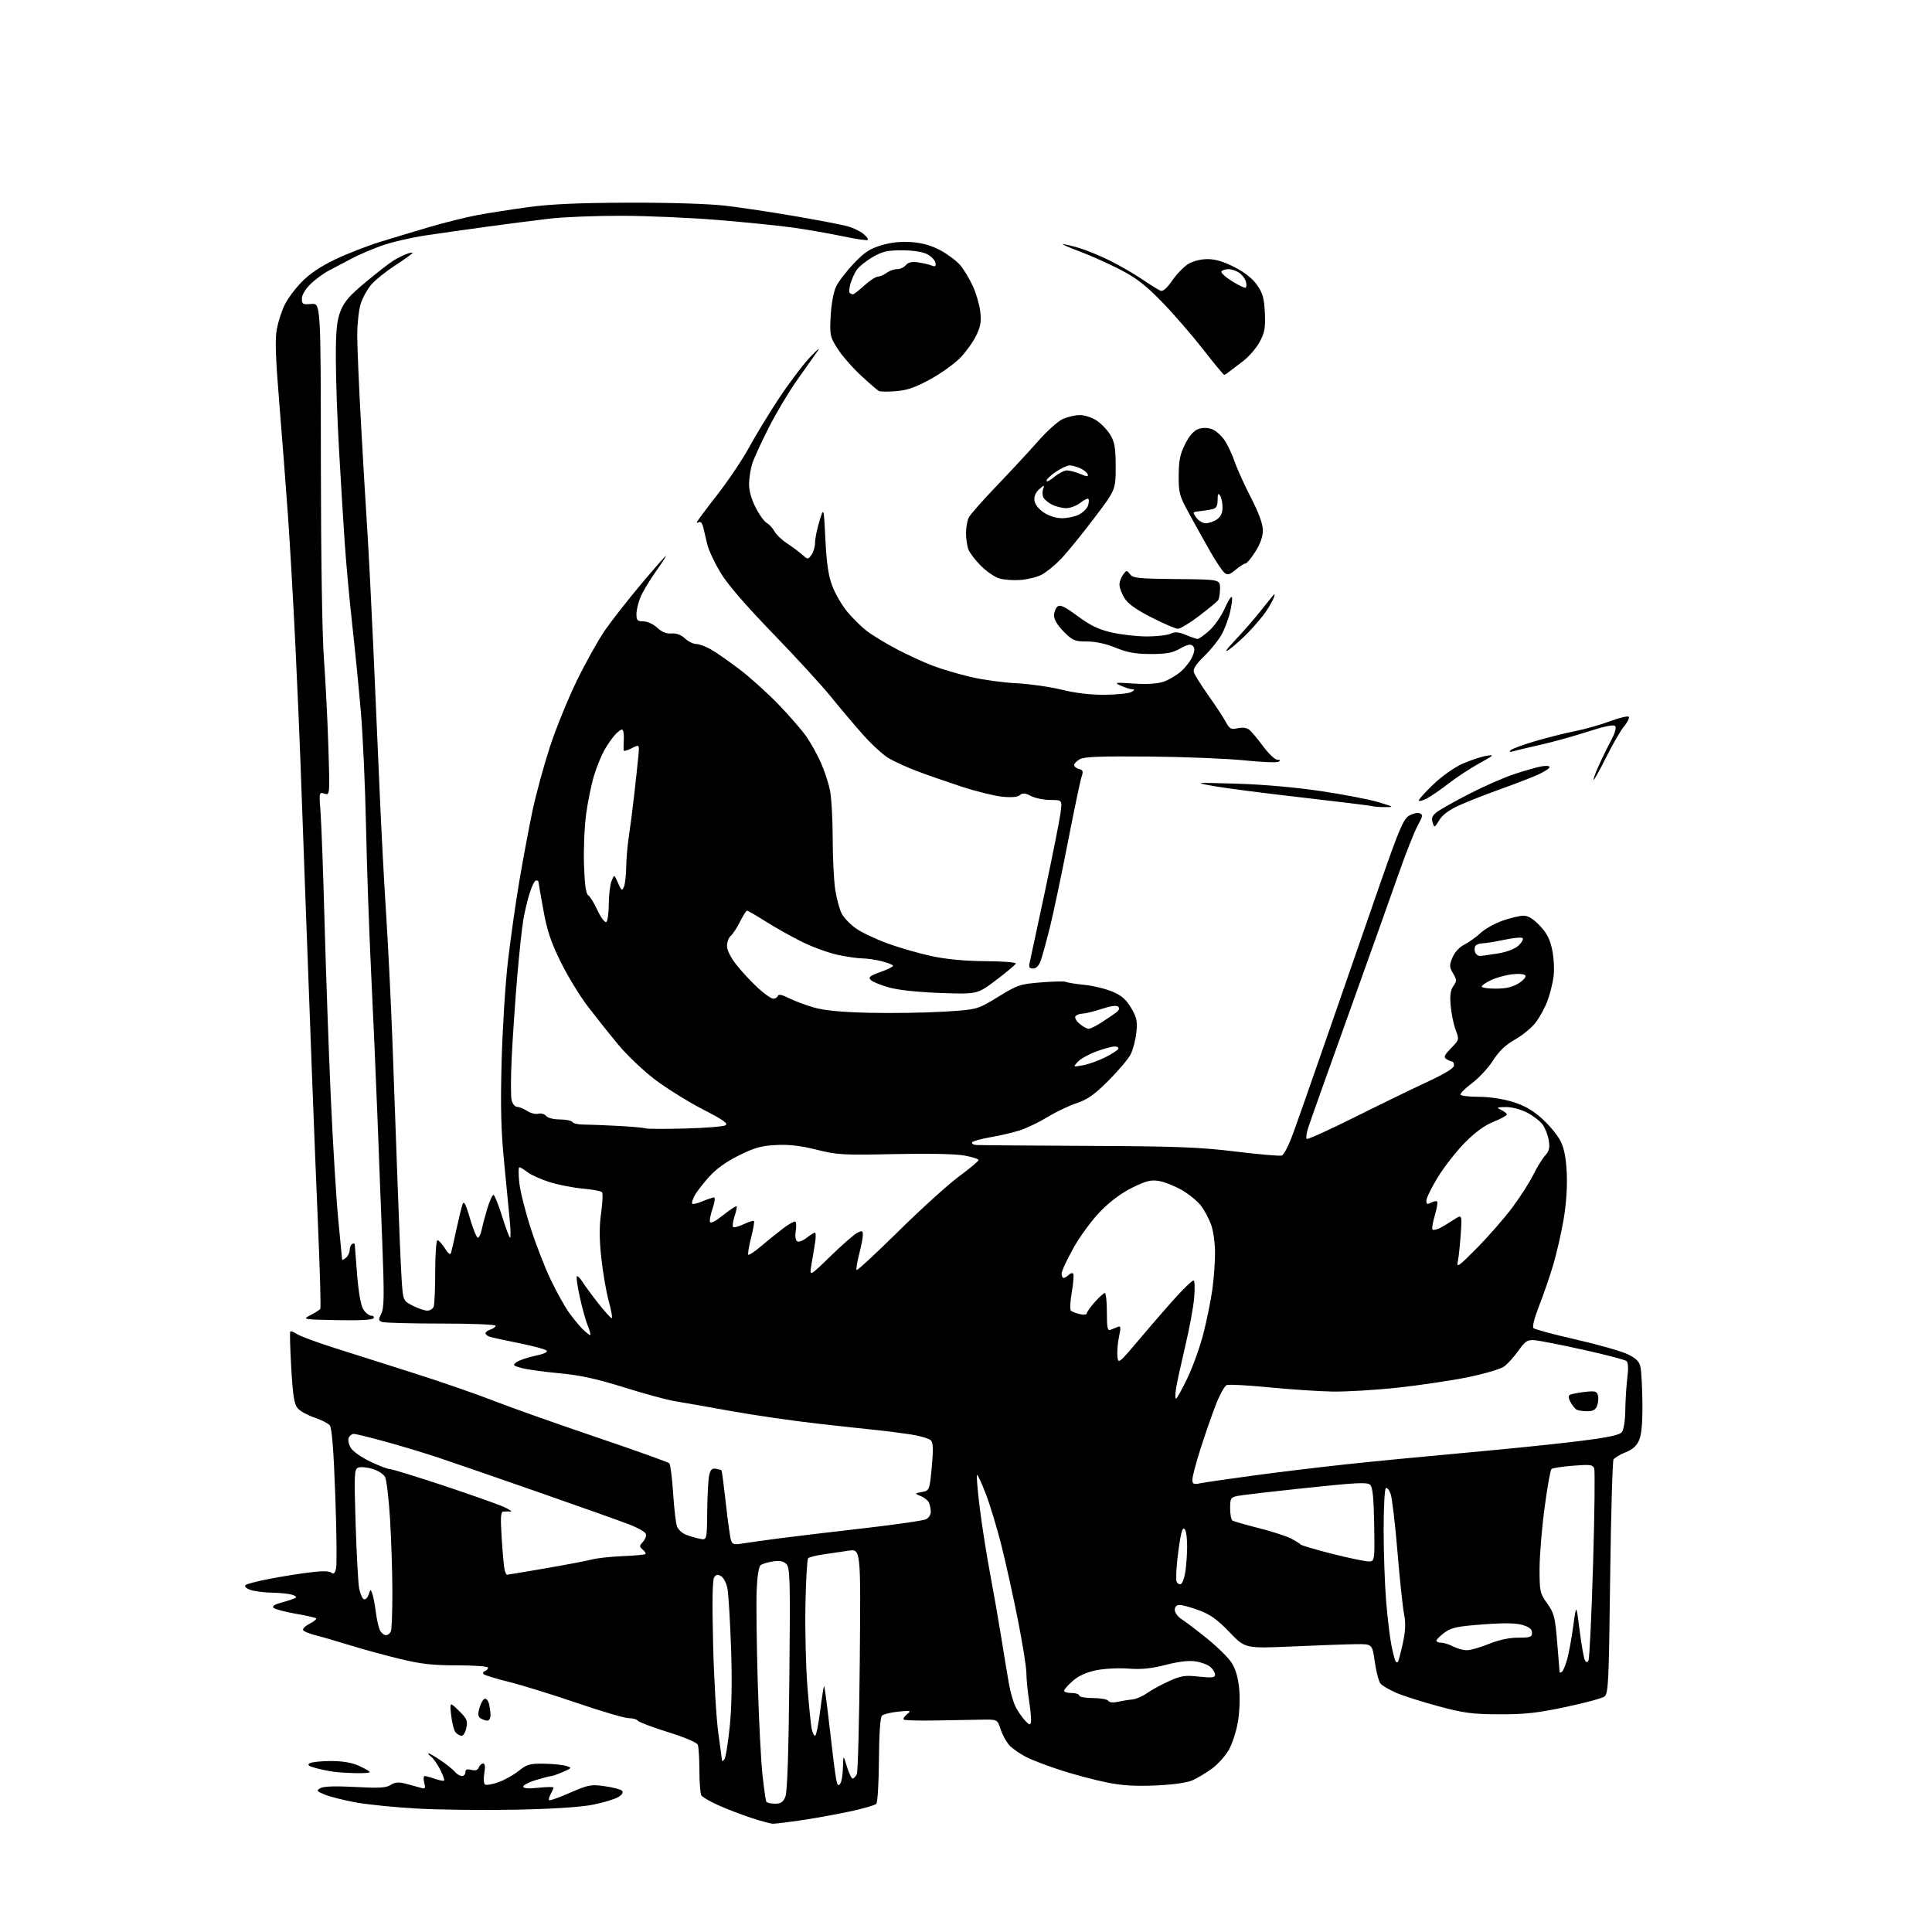 <?xml version="1.0" encoding="UTF-8" standalone="no"?>
<!-- Filename: 1addb949e556ed9e90f81a5e23bf9929dc0d8857db0d37e0dd72ae4f653d66ef.svg -->
<!-- Created with https://svgstud.io -->
<svg
  version="1.1"
  xmlns="http://www.w3.org/2000/svg"
  xmlns:xlink="http://www.w3.org/1999/xlink"
  xmlns:svg="http://www.w3.org/2000/svg"
  xmlns:rdf="http://www.w3.org/1999/02/22-rdf-syntax-ns#"
  xmlns:cc="http://creativecommons.org/ns#"
  xmlns:dc="http://purl.org/dc/elements/1.1/"
  viewBox="0 0 768 768"
  width="768"
  height="768"
  role="img"
  aria-labelledby="titleID descID"
>
  <title id="titleID">a panda,sit on a chair,reading a very big book</title>
  <desc id="descID">AI-generated SVG illustration: a panda,sit on a chair,reading a very big book, created on https://svgstud.io</desc>

  <rect width="100%" height="100%" fill="white" />


  <path stroke="none" fill="black" fill-rule="evenodd" d="M307.26,724.96C306.29,724.93 302.35,723.87 298.50,722.60C294.65,721.33 288.82,719.08 285.53,717.60C282.25,716.13 279.22,714.37 278.80,713.71C278.38,713.04 278.02,708.60 278.02,703.83C278.01,699.06 277.73,694.46 277.40,693.61C277.04,692.67 272.29,690.64 265.45,688.51C259.20,686.56 253.82,684.52 253.49,683.98C253.15,683.44 251.57,683.00 249.97,683.00C248.36,683.00 239.05,680.27 229.27,676.93C219.50,673.59 207.32,669.82 202.22,668.56C197.11,667.30 192.61,665.92 192.22,665.50C191.82,665.07 192.06,664.53 192.75,664.28C193.44,664.03 194.00,663.42 194.00,662.92C194.00,662.41 188.51,662.00 181.75,662.00C172.05,662.00 167.31,661.47 159.00,659.45C153.22,658.06 144.22,655.59 139.00,653.98C133.78,652.37 127.61,650.58 125.29,650.00C122.98,649.42 120.83,648.53 120.51,648.02C120.19,647.50 121.34,646.36 123.06,645.47C124.78,644.58 125.95,643.61 125.66,643.32C125.37,643.03 121.66,642.19 117.42,641.46C113.18,640.72 109.27,639.67 108.73,639.13C108.08,638.48 109.25,637.74 112.12,636.97C114.53,636.33 116.95,635.52 117.49,635.19C118.03,634.86 117.36,634.27 115.99,633.89C114.62,633.51 110.94,633.15 107.82,633.10C104.69,633.04 100.90,632.53 99.40,631.96C97.86,631.38 97.07,630.57 97.59,630.10C98.09,629.65 102.33,628.54 107.00,627.64C111.67,626.74 118.86,625.58 122.98,625.07C127.96,624.44 130.86,624.47 131.68,625.15C132.59,625.91 133.09,625.49 133.58,623.55C133.94,622.10 133.81,609.03 133.28,594.50C132.62,576.26 131.94,567.63 131.08,566.60C130.40,565.78 127.68,564.39 125.04,563.51C122.40,562.64 119.42,561.02 118.43,559.92C116.96,558.30 116.46,555.23 115.78,543.82C115.33,536.06 115.15,529.52 115.39,529.28C115.63,529.04 116.88,529.52 118.16,530.36C119.45,531.20 126.12,533.66 133.00,535.84C139.88,538.01 154.28,542.59 165.00,546.01C175.72,549.43 189.68,554.26 196.00,556.75C202.32,559.23 220.50,565.68 236.38,571.07C252.27,576.46 265.62,581.23 266.06,581.68C266.50,582.13 267.17,587.45 267.57,593.50C267.96,599.55 268.66,605.52 269.12,606.77C269.58,608.02 271.21,609.51 272.73,610.09C274.25,610.67 276.74,611.39 278.25,611.70C281.00,612.25 281.00,612.25 281.12,600.88C281.18,594.62 281.54,588.15 281.90,586.50C282.40,584.22 283.04,583.58 284.53,583.85C285.61,584.03 286.64,584.32 286.80,584.48C286.97,584.64 287.74,590.49 288.52,597.48C289.29,604.47 290.21,611.10 290.57,612.21C291.12,613.96 291.75,614.13 295.35,613.54C297.63,613.17 304.23,612.25 310.00,611.49C315.77,610.74 330.82,608.94 343.43,607.50C356.04,606.06 367.18,604.44 368.18,603.90C369.18,603.37 370.00,602.08 370.00,601.05C370.00,600.01 369.71,598.42 369.36,597.51C369.01,596.59 367.55,595.36 366.11,594.76C363.50,593.68 363.50,593.68 366.50,593.09C369.49,592.49 369.50,592.46 370.39,583.26C371.02,576.63 370.95,573.64 370.13,572.65C369.50,571.89 365.72,570.78 361.74,570.17C357.76,569.57 352.02,568.83 349.00,568.53C345.98,568.23 335.40,567.08 325.50,565.97C315.60,564.86 299.85,562.58 290.50,560.90C281.15,559.22 271.02,557.44 268.00,556.94C264.98,556.43 255.97,553.98 248.00,551.48C237.23,548.11 230.67,546.68 222.50,545.91C216.45,545.35 209.71,544.42 207.53,543.85C203.86,542.88 203.69,542.70 205.41,541.44C206.43,540.70 209.73,539.58 212.74,538.95C216.17,538.24 217.86,537.46 217.27,536.87C216.75,536.35 211.87,535.03 206.41,533.94C200.96,532.85 195.71,531.71 194.75,531.41C193.79,531.11 193.00,530.48 193.00,530.00C193.00,529.52 193.90,528.85 195.00,528.50C196.10,528.15 197.00,527.47 197.00,526.99C197.00,526.51 187.21,526.12 175.25,526.13C163.29,526.13 152.76,525.85 151.86,525.50C150.42,524.95 150.38,524.54 151.58,522.14C152.70,519.89 152.77,514.97 151.98,494.45C151.45,480.73 150.55,457.35 149.98,442.50C149.41,427.65 148.30,402.45 147.52,386.50C146.74,370.55 145.83,344.45 145.50,328.50C145.17,312.55 144.23,291.85 143.41,282.50C142.60,273.15 141.06,257.62 139.99,248.00C138.92,238.38 137.59,223.97 137.05,216.00C136.50,208.03 135.48,191.38 134.78,179.00C134.07,166.62 133.50,150.20 133.50,142.50C133.50,131.29 133.87,127.55 135.34,123.72C136.80,119.94 138.89,117.53 145.34,112.17C149.83,108.44 154.74,104.62 156.26,103.67C157.77,102.72 160.13,101.52 161.51,101.00C162.88,100.48 164.00,100.27 164.00,100.53C164.00,100.80 160.96,102.98 157.25,105.39C153.54,107.80 149.19,111.28 147.59,113.13C146.00,114.99 144.08,118.48 143.34,120.91C142.60,123.33 142.00,128.96 142.01,133.41C142.01,137.86 142.69,153.65 143.51,168.50C144.33,183.35 145.44,202.03 145.96,210.00C146.49,217.97 147.60,239.57 148.43,258.00C149.25,276.43 150.41,302.75 151.00,316.50C151.59,330.25 152.71,351.40 153.50,363.50C154.28,375.60 155.38,397.88 155.96,413.00C156.53,428.12 157.45,453.55 158.01,469.50C158.57,485.45 159.29,502.68 159.61,507.78C160.19,517.06 160.19,517.06 164.06,519.03C166.18,520.11 168.79,521.00 169.85,521.00C170.92,521.00 172.06,520.29 172.39,519.42C172.73,518.55 173.00,512.25 173.00,505.42C173.00,498.59 173.41,493.00 173.90,493.00C174.40,493.00 175.72,494.45 176.85,496.23C178.26,498.46 179.02,499.00 179.31,497.98C179.55,497.16 180.52,492.90 181.47,488.50C182.42,484.10 183.52,479.65 183.91,478.61C184.42,477.22 185.21,478.78 186.83,484.36C188.05,488.56 189.45,492.00 189.95,492.00C190.44,492.00 191.14,490.54 191.50,488.75C191.87,486.96 192.88,483.14 193.76,480.25C194.65,477.36 195.72,475.00 196.15,475.00C196.58,475.00 198.13,478.82 199.59,483.50C201.04,488.18 202.47,492.00 202.76,492.00C203.05,492.00 203.00,488.96 202.65,485.25C202.31,481.54 201.29,471.07 200.40,462.00C199.16,449.33 198.92,440.03 199.40,421.94C199.74,408.99 200.88,390.99 201.93,381.94C202.99,372.90 205.03,358.52 206.48,350.00C207.93,341.48 210.25,329.10 211.63,322.50C213.02,315.90 216.14,304.43 218.56,297.00C220.99,289.57 225.84,277.65 229.34,270.50C232.83,263.35 237.82,254.42 240.41,250.65C243.00,246.89 249.42,238.68 254.69,232.40C259.95,226.13 264.45,221.00 264.68,221.00C264.91,221.00 263.10,223.81 260.66,227.25C258.21,230.69 255.49,235.24 254.61,237.37C253.72,239.50 253.00,242.54 253.00,244.12C253.00,246.60 253.39,247.00 255.76,247.00C257.32,247.00 259.70,248.09 261.24,249.52C263.08,251.23 264.91,251.96 266.94,251.81C268.88,251.66 270.75,252.36 272.28,253.79C273.57,255.01 275.59,256.00 276.76,256.00C277.93,256.00 280.60,256.99 282.69,258.20C284.79,259.41 289.88,262.96 294.00,266.09C298.12,269.21 305.13,275.54 309.57,280.14C314.01,284.74 319.05,290.57 320.77,293.11C322.49,295.64 325.00,300.20 326.34,303.23C327.68,306.27 329.28,311.08 329.89,313.93C330.50,316.77 331.00,325.49 331.01,333.30C331.01,341.11 331.48,350.37 332.05,353.88C332.62,357.39 333.76,361.57 334.58,363.15C335.40,364.74 337.87,367.34 340.07,368.94C342.28,370.53 348.00,373.27 352.79,375.02C357.58,376.77 365.55,379.06 370.50,380.11C376.38,381.35 383.76,382.03 391.81,382.08C398.58,382.11 403.98,382.54 403.81,383.02C403.64,383.51 400.13,386.45 396.01,389.57C388.52,395.23 388.52,395.23 374.01,394.73C365.10,394.42 357.18,393.58 353.50,392.56C350.20,391.65 346.90,390.31 346.17,389.58C345.06,388.48 345.69,387.95 349.92,386.43C352.71,385.43 355.00,384.30 355.00,383.92C355.00,383.55 353.00,382.73 350.56,382.12C348.11,381.50 344.63,380.99 342.81,380.98C340.99,380.97 336.57,380.34 333.00,379.57C329.43,378.80 323.12,376.52 319.00,374.49C314.88,372.46 308.37,368.82 304.54,366.40C300.71,363.98 297.30,362.00 296.96,362.00C296.63,362.00 295.37,363.98 294.16,366.39C292.96,368.80 291.30,371.34 290.48,372.01C289.67,372.69 289.00,374.50 289.00,376.03C289.00,377.76 290.46,380.66 292.84,383.66C294.96,386.32 298.77,390.41 301.32,392.75C303.87,395.09 306.60,397.00 307.39,397.00C308.19,397.00 309.00,396.49 309.21,395.87C309.46,395.12 310.90,395.41 313.54,396.75C315.72,397.85 320.20,399.53 323.50,400.48C327.71,401.70 334.28,402.33 345.50,402.60C354.30,402.81 367.57,402.61 375.00,402.16C388.50,401.34 388.50,401.34 396.74,396.28C404.53,391.49 405.47,391.18 413.92,390.51C418.84,390.12 423.24,390.03 423.70,390.31C424.15,390.59 427.44,391.12 431.00,391.49C434.56,391.85 439.64,393.08 442.28,394.22C445.88,395.77 447.73,397.38 449.67,400.71C451.87,404.46 452.18,405.93 451.72,410.45C451.41,413.38 450.39,417.29 449.44,419.14C448.48,420.99 444.51,425.69 440.60,429.60C435.03,435.16 432.31,437.08 428.00,438.51C424.98,439.51 419.80,441.98 416.50,444.00C413.20,446.02 408.25,448.40 405.50,449.30C402.75,450.19 397.46,451.44 393.75,452.06C390.03,452.69 386.74,453.61 386.44,454.10C386.13,454.60 386.92,455.07 388.19,455.16C389.46,455.24 409.40,455.40 432.50,455.51C468.06,455.67 477.09,456.02 491.36,457.78C500.64,458.92 508.83,459.62 509.56,459.34C510.29,459.06 512.03,455.83 513.43,452.16C514.83,448.50 521.42,429.75 528.08,410.50C534.73,391.25 544.08,364.32 548.84,350.66C556.17,329.63 557.90,325.58 560.12,324.25C561.57,323.39 563.46,322.96 564.33,323.30C565.71,323.83 565.61,324.45 563.54,328.20C562.24,330.57 558.81,339.25 555.92,347.50C553.04,355.75 544.05,380.95 535.96,403.50C527.86,426.05 520.69,446.22 520.02,448.32C519.35,450.42 519.07,452.41 519.40,452.74C519.74,453.07 528.22,449.24 538.25,444.23C548.29,439.22 561.34,432.88 567.25,430.13C574.23,426.89 578.00,424.59 578.00,423.57C578.00,422.71 577.66,421.99 577.25,421.98C576.84,421.98 575.83,421.55 575.01,421.03C573.77,420.25 574.08,419.51 576.81,416.69C580.08,413.33 580.09,413.27 578.64,409.40C577.83,407.25 576.94,402.96 576.67,399.85C576.30,395.71 576.58,393.61 577.73,391.98C579.15,389.95 579.14,389.50 577.61,386.92C576.11,384.38 576.09,383.72 577.39,380.61C578.27,378.50 580.15,376.48 582.17,375.45C584.00,374.53 586.87,372.47 588.55,370.88C590.24,369.29 594.16,367.09 597.28,365.99C600.40,364.90 604.16,364.00 605.63,364.00C607.45,364.00 609.52,365.27 612.08,367.96C614.91,370.94 616.13,373.32 617.03,377.63C617.69,380.82 617.92,385.53 617.56,388.29C617.19,391.02 616.08,395.39 615.09,398.00C614.10,400.62 612.00,404.44 610.44,406.48C608.88,408.53 605.20,411.56 602.26,413.22C598.47,415.36 595.91,417.80 593.50,421.57C591.63,424.49 587.85,428.57 585.10,430.62C582.35,432.67 580.33,434.72 580.61,435.18C580.89,435.63 584.19,436.00 587.95,436.00C591.98,436.00 597.47,436.83 601.30,438.01C605.96,439.45 609.27,441.33 612.95,444.65C615.78,447.19 619.06,451.13 620.23,453.39C621.76,456.34 622.48,459.94 622.80,466.14C623.07,471.56 622.62,478.45 621.58,484.64C620.66,490.06 618.77,498.32 617.37,503.00C615.96,507.68 613.43,515.01 611.75,519.29C609.93,523.92 609.05,527.44 609.59,527.96C610.09,528.44 617.70,530.48 626.50,532.49C635.30,534.49 644.52,537.12 647.00,538.32C650.45,539.99 651.65,541.20 652.13,543.50C652.48,545.15 652.82,551.58 652.88,557.78C652.96,565.37 652.55,570.15 651.62,572.38C650.63,574.74 649.08,576.15 646.20,577.30C643.98,578.19 641.82,579.48 641.40,580.16C640.98,580.85 640.38,602.05 640.06,627.29C639.55,668.97 639.34,673.28 637.79,674.41C636.86,675.09 629.88,676.97 622.29,678.58C611.13,680.94 606.12,681.49 596.00,681.46C585.20,681.42 581.91,680.98 571.81,678.26C565.39,676.53 557.86,674.14 555.09,672.95C552.33,671.75 549.49,670.09 548.78,669.26C548.08,668.42 547.05,664.53 546.50,660.62C545.50,653.50 545.50,653.50 539.00,653.58C535.42,653.62 524.06,654.03 513.74,654.49C494.99,655.32 494.99,655.32 488.74,648.81C483.98,643.85 481.13,641.80 476.71,640.15C473.53,638.97 470.04,638.00 468.96,638.00C467.67,638.00 467.00,638.68 467.00,639.98C467.00,641.06 468.24,642.74 469.75,643.69C471.26,644.65 475.79,648.08 479.81,651.33C483.83,654.57 488.20,658.87 489.52,660.86C491.12,663.31 492.13,666.68 492.58,671.12C492.97,674.99 492.76,680.60 492.06,684.62C491.41,688.40 489.75,693.43 488.37,695.79C486.99,698.15 483.98,701.45 481.68,703.13C479.38,704.80 475.93,706.86 474.00,707.71C471.84,708.67 466.23,709.45 459.40,709.75C451.26,710.11 446.05,709.79 439.92,708.54C435.32,707.61 427.26,705.48 422.02,703.80C416.79,702.13 410.48,699.74 408.00,698.48C405.52,697.22 402.51,695.14 401.30,693.84C400.10,692.55 398.52,689.69 397.79,687.49C396.48,683.50 396.48,683.50 390.49,683.59C387.20,683.64 378.95,683.78 372.16,683.91C365.37,684.04 359.55,683.88 359.23,683.56C358.91,683.24 359.51,682.28 360.57,681.42C362.36,679.97 362.11,679.90 357.08,680.40C354.09,680.70 351.17,681.43 350.58,682.02C349.90,682.70 349.46,689.30 349.39,699.61C349.33,708.69 348.86,716.54 348.34,717.06C347.82,717.58 343.32,718.89 338.34,719.98C333.36,721.07 324.72,722.64 319.15,723.48C313.57,724.32 308.22,724.98 307.26,724.96zM205.39,719.37C192.80,719.63 175.07,719.44 166.00,718.94C156.93,718.44 145.68,717.30 141.00,716.42C136.32,715.53 130.93,714.15 129.00,713.34C125.79,712.00 125.66,711.79 127.42,710.79C128.69,710.08 133.38,709.93 141.21,710.35C150.70,710.86 153.53,710.70 155.29,709.54C156.92,708.48 158.42,708.33 161.00,708.98C162.93,709.47 165.58,710.19 166.90,710.59C169.10,711.25 169.24,711.09 168.63,708.66C168.26,707.19 168.35,706.00 168.83,706.00C169.31,706.00 171.14,706.50 172.90,707.12C174.66,707.73 176.30,708.04 176.54,707.80C176.77,707.56 176.07,705.59 174.98,703.43C173.88,701.27 172.23,698.94 171.30,698.25C170.38,697.56 169.96,697.00 170.38,697.00C170.80,697.00 173.05,698.31 175.38,699.92C177.71,701.52 180.21,703.54 180.93,704.42C181.65,705.29 182.86,706.00 183.62,706.00C184.38,706.00 185.00,705.32 185.00,704.48C185.00,703.38 185.66,703.13 187.36,703.56C188.99,703.96 189.92,703.66 190.33,702.57C190.67,701.71 191.44,701.00 192.06,701.00C192.80,701.00 192.96,702.30 192.52,704.90C192.15,707.09 192.28,709.06 192.82,709.39C193.35,709.72 195.75,709.30 198.14,708.45C200.54,707.61 204.16,705.59 206.19,703.96C209.45,701.35 210.62,701.01 216.19,701.10C219.66,701.15 223.62,701.54 225.00,701.97C227.46,702.72 227.45,702.76 223.78,704.37C221.74,705.27 219.68,706.00 219.21,706.00C218.75,706.00 216.03,706.69 213.18,707.54C210.33,708.39 208.00,709.57 208.00,710.18C208.00,710.93 209.91,711.09 214.00,710.66C217.30,710.31 220.00,710.28 220.00,710.58C220.00,710.88 219.51,712.04 218.92,713.15C218.32,714.26 218.04,715.37 218.29,715.62C218.54,715.87 222.29,714.53 226.62,712.64C233.91,709.47 234.94,709.27 240.38,710.04C243.62,710.49 246.70,711.30 247.24,711.84C247.87,712.47 247.39,713.34 245.86,714.31C244.56,715.14 240.07,716.51 235.89,717.36C230.95,718.36 220.25,719.06 205.39,719.37zM308.08,717.00C310.38,717.00 311.31,716.37 312.19,714.25C312.97,712.39 313.48,697.27 313.78,667.43C314.17,627.83 314.05,623.19 312.60,621.74C311.43,620.58 309.94,620.29 307.24,620.70C305.18,621.02 302.97,621.69 302.32,622.20C301.62,622.75 300.99,626.86 300.78,632.31C300.58,637.37 300.77,653.65 301.21,668.50C301.65,683.35 302.49,699.99 303.09,705.48C303.68,710.97 304.38,715.81 304.64,716.23C304.90,716.65 306.45,717.00 308.08,717.00zM334.12,708.83C334.59,708.10 335.02,705.25 335.09,702.50C335.21,697.50 335.21,697.50 336.66,702.25C337.46,704.86 338.49,707.00 338.95,707.00C339.41,707.00 340.15,706.21 340.60,705.25C341.04,704.29 341.58,683.75 341.78,659.60C342.17,615.71 342.17,615.71 337.33,616.42C334.67,616.81 330.14,617.48 327.25,617.90C324.36,618.32 321.66,619.00 321.25,619.41C320.84,619.82 320.35,628.34 320.17,638.33C319.99,648.32 320.35,662.80 320.96,670.50C321.58,678.20 322.34,685.74 322.66,687.25C322.97,688.76 323.58,690.00 324.00,690.00C324.43,690.00 325.35,685.50 326.05,680.00C326.75,674.49 327.45,670.11 327.59,670.26C327.74,670.41 328.32,674.35 328.88,679.01C329.45,683.68 330.42,691.96 331.05,697.41C331.67,702.86 332.43,707.96 332.73,708.74C333.18,709.91 333.43,709.93 334.12,708.83zM141.25,704.85C138.09,704.77 134.15,704.52 132.50,704.29C130.85,704.06 127.74,703.42 125.58,702.85C122.67,702.09 122.02,701.60 123.08,700.93C123.86,700.44 127.65,700.03 131.50,700.04C136.27,700.04 139.86,700.66 142.75,701.97C145.09,703.03 147.00,704.15 147.00,704.45C147.00,704.75 144.41,704.93 141.25,704.85zM287.92,699.45C288.42,698.93 289.39,693.10 290.06,686.50C290.89,678.45 291.06,668.08 290.60,655.00C290.22,644.27 289.59,633.75 289.20,631.61C288.82,629.47 287.70,627.22 286.72,626.61C285.35,625.75 284.71,625.84 283.90,627.00C283.20,628.00 283.06,636.80 283.47,653.50C283.81,667.25 284.74,683.19 285.54,688.92C286.34,694.66 287.00,699.58 287.00,699.87C287.00,700.16 287.41,699.97 287.92,699.45zM183.50,690.00C182.81,690.00 181.72,689.37 181.09,688.61C180.45,687.84 179.67,684.80 179.35,681.86C178.76,676.50 178.76,676.50 182.40,680.03C185.56,683.10 185.95,683.99 185.39,686.78C185.04,688.55 184.19,690.00 183.50,690.00zM409.83,684.58C410.00,683.70 409.67,679.86 409.08,676.05C408.48,672.24 408.00,667.27 408.00,665.01C408.00,662.75 406.46,653.16 404.58,643.70C402.70,634.24 399.74,620.90 398.01,614.05C396.28,607.20 393.50,598.05 391.83,593.73C390.17,589.40 388.60,586.07 388.36,586.31C388.11,586.56 388.61,592.43 389.46,599.36C390.32,606.29 392.15,617.93 393.52,625.23C394.90,632.53 396.93,644.12 398.03,651.00C399.12,657.88 400.50,666.18 401.09,669.46C401.68,672.74 402.86,676.79 403.70,678.46C404.54,680.13 406.19,682.55 407.37,683.84C409.12,685.76 409.56,685.89 409.83,684.58zM193.75,683.98C193.06,683.98 191.86,683.57 191.08,683.07C189.99,682.38 189.88,681.41 190.60,678.91C191.11,677.12 192.03,675.49 192.64,675.29C193.25,675.08 194.02,675.95 194.36,677.21C194.70,678.47 194.98,680.51 194.99,681.75C194.99,682.99 194.44,683.99 193.75,683.98zM444.37,676.50C446.09,676.11 448.67,675.69 450.11,675.57C451.54,675.44 454.11,674.35 455.81,673.14C457.51,671.93 461.43,669.78 464.53,668.36C469.47,666.10 470.94,665.87 476.58,666.47C481.79,667.03 483.00,666.89 483.00,665.73C483.00,664.95 482.20,663.59 481.22,662.70C480.25,661.82 477.61,660.80 475.37,660.44C472.64,660.01 468.67,660.46 463.40,661.81C457.57,663.30 453.66,663.69 448.48,663.29C444.60,663.00 438.86,663.30 435.67,663.97C431.84,664.76 428.72,666.19 426.44,668.19C424.55,669.85 423.00,671.61 423.00,672.10C423.00,672.60 424.35,673.00 426.00,673.00C427.65,673.00 429.00,673.45 429.00,674.00C429.00,674.55 431.45,675.00 434.44,675.00C437.43,675.00 440.19,675.50 440.56,676.10C440.98,676.78 442.44,676.93 444.37,676.50zM620.86,664.58C621.34,664.29 622.29,662.05 622.97,659.60C623.66,657.15 624.75,651.17 625.40,646.32C626.59,637.50 626.59,637.50 627.91,648.00C628.64,653.77 629.58,659.12 629.98,659.88C630.52,660.89 630.92,660.94 631.44,660.09C631.84,659.45 632.66,642.38 633.26,622.15C633.87,601.93 634.07,584.63 633.72,583.70C633.16,582.25 632.01,582.10 625.29,582.64C621.00,582.98 617.15,583.57 616.73,583.95C616.30,584.34 615.06,591.30 613.98,599.43C612.89,607.56 612.00,618.48 612.00,623.70C612.00,632.66 612.17,633.40 615.04,637.40C617.79,641.24 618.16,642.70 619.02,653.07C619.54,659.36 619.97,664.64 619.98,664.81C619.99,664.98 620.39,664.88 620.86,664.58zM555.67,660.67C555.92,660.41 556.80,657.12 557.62,653.35C558.73,648.21 558.85,645.25 558.12,641.50C557.58,638.75 556.40,627.58 555.50,616.69C554.59,605.79 553.39,595.55 552.83,593.94C552.27,592.32 551.40,591.25 550.90,591.56C550.41,591.87 550.01,599.40 550.02,608.31C550.02,617.21 550.47,629.90 551.01,636.50C551.55,643.10 552.49,650.98 553.11,654.00C553.72,657.02 554.44,659.87 554.71,660.32C554.98,660.77 555.41,660.92 555.67,660.67zM583.08,655.99C584.50,656.00 588.42,654.88 591.81,653.50C595.80,651.88 599.90,651.00 603.48,651.00C608.30,651.00 609.00,650.75 609.00,649.04C609.00,647.64 607.92,646.76 605.23,645.95C602.58,645.16 597.91,645.09 589.44,645.73C579.20,646.50 576.94,646.99 574.21,649.00C572.44,650.31 571.00,651.74 571.00,652.19C571.00,652.63 571.85,653.00 572.89,653.00C573.92,653.00 576.06,653.67 577.64,654.49C579.21,655.32 581.66,655.99 583.08,655.99zM153.43,650.00C154.18,650.00 155.06,649.29 155.39,648.42C155.73,647.55 155.99,640.46 155.97,632.67C155.96,624.88 155.54,611.89 155.05,603.82C154.55,595.75 153.66,588.23 153.06,587.11C152.46,585.99 150.21,584.54 148.06,583.90C145.91,583.26 143.37,583.03 142.42,583.39C140.83,584.00 140.74,585.74 141.37,605.78C141.74,617.73 142.37,629.26 142.77,631.42C143.18,633.57 144.03,635.51 144.67,635.72C145.31,635.94 146.16,635.08 146.56,633.82C147.25,631.64 147.32,631.62 148.00,633.52C148.39,634.61 149.03,637.94 149.41,640.92C149.80,643.91 150.55,647.17 151.09,648.17C151.63,649.18 152.68,650.00 153.43,650.00zM469.37,629.71C469.99,629.51 470.80,627.35 471.18,624.92C471.55,622.49 471.88,618.02 471.91,615.00C471.94,611.98 471.59,608.89 471.12,608.15C470.49,607.17 470.07,607.57 469.56,609.62C469.17,611.16 468.48,615.78 468.02,619.87C467.56,623.97 467.42,627.94 467.72,628.70C468.01,629.46 468.75,629.92 469.37,629.71zM201.51,626.00C201.71,626.00 208.54,624.86 216.69,623.46C224.83,622.06 233.18,620.47 235.24,619.93C237.29,619.38 242.82,618.78 247.53,618.59C252.23,618.40 256.30,618.03 256.57,617.77C256.83,617.50 256.35,616.71 255.50,616.00C254.10,614.84 254.11,614.53 255.60,612.89C256.50,611.89 257.01,610.46 256.72,609.71C256.43,608.97 253.57,607.33 250.35,606.07C247.13,604.82 231.00,599.08 214.50,593.32C198.00,587.56 180.00,581.35 174.50,579.51C169.00,577.68 159.44,574.78 153.27,573.09C147.09,571.39 141.40,570.00 140.62,570.00C139.85,570.00 138.93,570.74 138.58,571.64C138.24,572.54 138.67,574.38 139.55,575.72C140.43,577.06 143.93,579.47 147.32,581.08C150.72,582.68 154.19,584.00 155.04,584.00C155.89,584.00 165.47,586.95 176.32,590.55C187.18,594.16 197.96,597.98 200.28,599.03C202.60,600.09 203.82,600.92 203.00,600.86C202.18,600.81 200.88,600.82 200.13,600.88C199.02,600.98 198.89,603.01 199.45,611.75C199.82,617.66 200.36,623.29 200.63,624.25C200.91,625.21 201.30,626.00 201.51,626.00zM544.50,620.72C546.41,620.51 546.49,619.85 546.26,606.05C546.09,595.57 545.66,591.23 544.69,590.26C543.57,589.14 539.38,589.34 519.22,591.48C505.95,592.88 493.72,594.31 492.04,594.64C489.22,595.21 489.00,595.56 489.00,599.57C489.00,601.94 489.42,604.14 489.93,604.46C490.44,604.77 495.11,606.11 500.31,607.43C505.50,608.74 511.27,610.60 513.13,611.55C514.98,612.50 516.73,613.58 517.00,613.95C517.27,614.32 523.12,616.04 530.00,617.78C536.88,619.51 543.40,620.83 544.50,620.72zM477.22,589.61C479.00,589.25 488.56,587.86 498.47,586.52C508.39,585.18 525.05,583.16 535.50,582.05C545.95,580.93 567.33,578.86 583.00,577.45C598.67,576.04 618.70,573.99 627.50,572.89C639.40,571.40 643.82,570.47 644.75,569.25C645.45,568.33 646.04,564.54 646.08,560.56C646.13,556.68 646.49,550.90 646.89,547.71C647.37,543.90 647.24,541.61 646.52,541.02C645.92,540.52 638.24,538.51 629.46,536.57C620.68,534.62 611.98,532.91 610.12,532.76C607.14,532.53 606.36,533.02 603.60,536.91C601.88,539.33 599.35,542.14 597.98,543.16C596.61,544.18 590.15,546.10 583.50,547.46C576.90,548.80 564.30,550.68 555.50,551.63C546.70,552.58 535.00,553.27 529.50,553.16C524.00,553.06 512.68,552.30 504.35,551.48C496.02,550.66 488.49,550.26 487.64,550.59C486.78,550.92 484.75,554.63 483.14,558.84C481.53,563.05 478.81,570.89 477.11,576.26C475.40,581.63 474.00,586.97 474.00,588.14C474.00,589.98 474.41,590.17 477.22,589.61zM630.78,560.98C628.98,560.98 627.05,560.64 626.50,560.23C625.95,559.83 624.95,558.51 624.27,557.30C623.52,555.95 623.41,554.86 624.00,554.50C624.52,554.18 627.15,553.65 629.83,553.33C634.06,552.83 634.77,553.01 635.20,554.67C635.48,555.72 635.33,557.57 634.88,558.79C634.26,560.46 633.26,561.00 630.78,560.98zM467.46,556.00C467.81,556.00 469.87,552.29 472.05,547.75C474.22,543.21 477.09,535.19 478.42,529.93C479.75,524.67 481.33,516.87 481.92,512.61C482.51,508.34 483.00,501.79 483.00,498.05C483.00,494.31 482.32,489.31 481.48,486.94C480.64,484.58 478.82,481.14 477.42,479.30C476.02,477.47 472.57,474.65 469.75,473.04C466.93,471.43 462.87,469.82 460.73,469.46C457.55,468.92 455.64,469.39 450.18,472.07C445.90,474.16 441.34,477.53 437.50,481.45C434.16,484.86 429.40,491.31 426.75,496.03C424.14,500.69 422.00,505.29 422.00,506.25C422.00,507.21 422.36,508.00 422.80,508.00C423.24,508.00 424.13,507.47 424.78,506.82C425.43,506.17 426.25,505.92 426.60,506.26C426.94,506.61 426.70,509.91 426.06,513.59C425.42,517.28 425.25,520.62 425.70,521.02C426.14,521.42 427.74,522.03 429.25,522.39C430.76,522.75 432.00,522.62 432.00,522.12C432.00,521.61 433.43,519.57 435.18,517.60C436.94,515.62 438.74,514.00 439.18,514.00C439.63,514.00 440.00,517.42 440.00,521.61C440.00,527.97 440.24,529.11 441.50,528.61C442.32,528.27 443.63,527.75 444.39,527.43C445.54,526.97 445.62,527.66 444.82,531.37C444.30,533.85 444.01,537.34 444.18,539.12C444.50,542.33 444.60,542.25 453.73,531.43C458.80,525.42 465.35,517.91 468.27,514.75C471.19,511.59 473.97,509.00 474.44,509.00C474.91,509.00 475.03,512.04 474.72,515.75C474.41,519.46 472.82,528.12 471.18,535.00C469.55,541.88 467.90,549.41 467.52,551.75C467.14,554.09 467.11,556.00 467.46,556.00zM234.66,530.67C234.86,530.47 234.39,528.78 233.62,526.90C232.85,525.03 231.44,519.99 230.50,515.70C229.55,511.40 229.01,507.65 229.31,507.36C229.60,507.07 230.64,508.10 231.62,509.66C232.60,511.22 235.45,515.09 237.95,518.25C240.45,521.41 242.80,523.99 243.17,524.00C243.54,524.00 243.01,520.96 241.99,517.25C240.97,513.54 239.64,505.77 239.02,500.00C238.21,492.43 238.20,487.43 238.97,482.07C239.56,477.99 239.70,474.30 239.27,473.87C238.85,473.45 235.35,472.82 231.50,472.47C227.65,472.11 221.71,470.94 218.30,469.85C214.90,468.76 211.00,467.00 209.65,465.94C208.29,464.87 206.86,464.00 206.46,464.00C206.07,464.00 206.06,466.81 206.44,470.25C206.83,473.69 208.90,481.90 211.05,488.50C213.19,495.10 216.75,504.24 218.97,508.81C221.18,513.38 224.28,519.00 225.87,521.31C227.46,523.61 230.01,526.74 231.53,528.27C233.06,529.79 234.47,530.87 234.66,530.67zM133.98,524.78C120.12,524.50 120.12,524.50 123.49,522.76C125.35,521.80 127.08,520.68 127.33,520.26C127.58,519.84 127.19,505.55 126.47,488.50C125.75,471.45 124.66,444.45 124.07,428.50C123.47,412.55 122.32,381.73 121.52,360.00C120.71,338.27 119.80,313.07 119.48,304.00C119.17,294.93 118.24,273.55 117.42,256.50C116.60,239.45 115.27,216.28 114.47,205.00C113.67,193.72 112.12,173.60 111.03,160.29C109.54,142.23 109.29,134.73 110.03,130.82C110.58,127.93 111.97,123.62 113.13,121.24C114.28,118.85 117.35,114.72 119.94,112.06C123.09,108.83 127.52,105.85 133.28,103.10C138.03,100.84 146.09,97.69 151.21,96.12C156.32,94.54 165.22,91.86 171.00,90.16C176.78,88.47 185.10,86.39 189.50,85.55C193.90,84.72 203.12,83.27 210.00,82.34C219.02,81.12 230.15,80.63 250.00,80.57C266.57,80.53 281.87,81.01 288.50,81.79C294.55,82.50 307.15,84.40 316.50,86.01C325.85,87.63 335.15,89.42 337.17,90.00C339.19,90.58 341.89,91.90 343.17,92.94C344.45,93.98 345.26,95.07 344.96,95.37C344.66,95.67 340.16,95.02 334.96,93.92C329.76,92.82 321.00,91.28 315.50,90.51C310.00,89.73 296.50,88.36 285.50,87.46C274.50,86.55 257.18,85.80 247.00,85.78C236.82,85.76 224.00,86.27 218.50,86.91C213.00,87.55 201.97,88.97 194.00,90.06C186.03,91.15 174.83,92.74 169.12,93.59C163.41,94.44 155.54,96.29 151.62,97.69C147.70,99.10 142.30,101.43 139.61,102.87C136.92,104.32 132.96,106.41 130.80,107.53C128.64,108.65 125.33,111.07 123.44,112.92C121.38,114.93 120.00,117.26 120.00,118.72C120.00,120.93 120.35,121.13 123.75,120.83C127.50,120.50 127.50,120.50 127.55,183.50C127.58,221.24 128.07,252.72 128.77,262.00C129.40,270.52 130.20,286.20 130.53,296.84C131.14,316.18 131.14,316.18 128.97,315.49C126.83,314.81 126.81,314.92 127.44,323.15C127.78,327.74 128.50,347.48 129.03,367.00C129.56,386.52 130.67,417.80 131.51,436.50C132.35,455.20 133.70,477.20 134.52,485.39C135.33,493.58 136.00,500.50 136.00,500.76C136.00,501.03 136.68,500.68 137.50,500.00C138.32,499.32 139.00,497.94 139.00,496.94C139.00,495.94 139.45,494.84 140.00,494.50C140.55,494.16 141.01,494.25 141.02,494.69C141.03,495.14 141.46,500.61 141.97,506.86C142.57,514.09 143.48,519.09 144.48,520.61C145.34,521.92 146.74,523.00 147.58,523.00C148.43,523.00 148.83,523.47 148.48,524.03C148.07,524.69 142.76,524.96 133.98,524.78zM330.13,499.36C334.73,494.88 339.51,490.71 340.75,490.08C342.71,489.08 343.00,489.18 343.00,490.92C343.00,492.01 342.33,495.48 341.51,498.63C340.69,501.78 340.24,504.58 340.52,504.85C340.79,505.13 348.33,498.15 357.26,489.34C366.19,480.53 376.99,470.76 381.25,467.62C385.51,464.49 389.00,461.57 389.00,461.14C389.00,460.71 386.41,459.89 383.25,459.32C379.83,458.70 368.59,458.48 355.49,458.77C335.13,459.21 332.82,459.08 324.59,457.02C318.27,455.44 313.63,454.90 308.53,455.16C302.70,455.45 299.93,456.22 293.76,459.28C288.72,461.76 284.70,464.66 281.83,467.85C279.45,470.50 276.86,473.87 276.08,475.33C275.30,476.80 274.90,478.23 275.18,478.51C275.46,478.79 277.32,478.35 279.31,477.51C281.31,476.68 283.35,476.00 283.85,476.00C284.35,476.00 284.12,477.87 283.34,480.15C282.55,482.43 282.04,484.89 282.20,485.63C282.40,486.52 284.18,485.64 287.47,483.04C290.20,480.87 292.61,479.28 292.82,479.49C293.03,479.69 292.66,481.50 292.00,483.50C291.34,485.50 291.08,487.41 291.41,487.75C291.75,488.08 293.65,487.58 295.64,486.64C297.62,485.69 299.45,485.12 299.70,485.37C299.95,485.62 299.44,488.63 298.56,492.06C297.68,495.49 297.19,498.52 297.46,498.79C297.73,499.06 300.01,497.53 302.53,495.39C305.05,493.25 308.99,490.07 311.28,488.33C313.57,486.59 315.77,485.36 316.16,485.60C316.55,485.84 316.62,487.55 316.32,489.39C316.00,491.36 316.24,493.03 316.90,493.44C317.52,493.82 319.20,493.20 320.64,492.06C322.09,490.93 323.59,490.00 323.98,490.00C324.36,490.00 324.36,491.91 323.97,494.25C323.57,496.59 322.91,500.52 322.51,503.00C321.76,507.50 321.76,507.50 330.13,499.36zM587.21,496.00C591.82,491.32 598.11,484.12 601.18,480.00C604.26,475.88 608.00,470.02 609.50,467.00C611.00,463.98 613.13,460.51 614.25,459.29C615.84,457.55 616.14,456.27 615.66,453.31C615.33,451.24 614.23,448.41 613.22,447.02C612.21,445.64 609.40,443.49 606.98,442.25C604.43,440.95 600.87,440.03 598.54,440.07C594.90,440.13 594.72,440.24 596.75,441.22C597.99,441.82 599.00,442.63 599.00,443.04C599.00,443.44 596.60,444.74 593.68,445.93C590.12,447.37 586.32,450.15 582.24,454.29C578.88,457.71 574.08,463.85 571.57,467.95C569.06,472.05 567.00,476.23 567.00,477.24C567.00,478.72 567.36,478.88 568.87,478.07C569.90,477.52 570.99,477.32 571.29,477.62C571.59,477.93 571.17,480.43 570.35,483.19C569.53,485.94 569.12,488.45 569.43,488.76C569.74,489.07 571.01,488.83 572.25,488.22C573.49,487.61 576.01,486.11 577.85,484.89C581.21,482.67 581.21,482.67 580.66,490.67C580.36,495.07 579.83,499.98 579.48,501.59C578.92,504.11 579.97,503.35 587.21,496.00zM272.13,448.61C280.17,448.40 287.48,447.83 288.36,447.34C289.61,446.64 287.62,445.23 279.53,441.06C273.78,438.11 265.28,432.83 260.62,429.34C255.93,425.82 249.30,419.54 245.75,415.24C242.22,410.99 236.76,404.12 233.61,400.00C230.46,395.88 225.63,387.94 222.88,382.36C218.94,374.36 217.48,369.96 215.94,361.44C214.87,355.51 214.00,350.51 214.00,350.33C214.00,350.15 213.59,350.00 213.08,350.00C212.57,350.00 211.47,352.14 210.63,354.75C209.78,357.36 208.62,362.20 208.05,365.50C207.47,368.80 206.35,379.38 205.54,389.00C204.74,398.62 203.77,412.85 203.40,420.62C203.02,428.38 203.01,435.92 203.38,437.37C203.74,438.81 204.72,440.00 205.55,440.00C206.39,440.00 208.18,440.73 209.54,441.62C210.89,442.51 212.89,443.00 213.97,442.72C215.04,442.44 216.45,442.84 217.09,443.60C217.75,444.40 220.09,445.00 222.56,445.00C224.94,445.00 227.17,445.46 227.51,446.02C227.86,446.58 229.80,447.04 231.82,447.03C233.84,447.03 240.00,447.26 245.50,447.55C251.00,447.84 255.95,448.28 256.50,448.53C257.05,448.78 264.08,448.82 272.13,448.61zM430.51,423.45C432.71,423.05 436.61,421.67 439.18,420.38C441.75,419.09 444.14,417.58 444.49,417.02C444.84,416.46 444.21,416.00 443.10,416.00C441.98,416.00 438.64,416.91 435.67,418.02C432.70,419.13 429.43,420.97 428.40,422.11C426.53,424.18 426.53,424.18 430.51,423.45zM432.71,408.97C433.37,408.99 435.62,407.89 437.71,406.54C439.79,405.18 442.40,403.42 443.50,402.63C444.83,401.66 445.16,400.84 444.50,400.19C443.85,399.55 441.60,399.85 438.00,401.04C434.98,402.05 431.51,402.90 430.31,402.93C429.10,402.97 427.83,403.46 427.48,404.03C427.13,404.59 427.89,405.93 429.17,406.99C430.45,408.06 432.04,408.95 432.71,408.97zM594.63,393.00C598.60,393.00 601.26,392.38 603.64,390.91C605.49,389.77 606.72,388.36 606.37,387.79C605.99,387.18 603.81,386.98 601.04,387.31C598.46,387.61 594.70,388.65 592.68,389.62C590.65,390.58 589.00,391.74 589.00,392.19C589.00,392.63 591.53,393.00 594.63,393.00zM410.68,385.00C409.21,385.00 408.89,384.48 409.29,382.75C409.58,381.51 412.30,368.80 415.35,354.50C418.39,340.20 421.19,326.14 421.57,323.25C422.26,318.00 422.26,318.00 417.58,318.00C415.01,318.00 411.54,317.30 409.88,316.44C407.50,315.21 406.55,315.13 405.41,316.08C404.44,316.88 402.04,317.08 398.23,316.68C395.08,316.34 387.77,314.52 382.00,312.62C376.23,310.72 368.35,307.98 364.50,306.52C360.65,305.06 355.64,302.79 353.36,301.46C351.08,300.13 346.33,295.77 342.80,291.77C339.27,287.77 333.55,281.00 330.10,276.72C326.64,272.44 316.32,261.19 307.15,251.72C296.10,240.29 289.09,232.14 286.32,227.50C284.03,223.65 281.71,218.70 281.18,216.50C280.64,214.30 279.92,211.24 279.57,209.71C279.22,208.17 278.50,207.19 277.97,207.52C277.44,207.85 277.00,207.88 277.00,207.60C277.00,207.32 280.62,202.45 285.04,196.79C289.46,191.13 295.15,182.68 297.69,178.00C300.23,173.32 305.56,164.55 309.55,158.50C313.54,152.45 319.14,145.03 321.99,142.00C324.84,138.97 326.22,137.85 325.06,139.50C323.90,141.15 320.26,146.29 316.97,150.93C313.68,155.57 308.57,164.12 305.62,169.93C302.67,175.74 299.70,182.21 299.03,184.29C298.37,186.38 297.79,189.98 297.76,192.29C297.72,194.96 298.67,198.41 300.35,201.71C301.81,204.58 303.80,207.36 304.79,207.89C305.77,208.41 307.14,209.90 307.83,211.18C308.52,212.46 310.75,214.61 312.79,215.95C314.83,217.29 317.55,219.31 318.83,220.45C321.13,222.47 321.18,222.48 322.58,220.56C323.36,219.49 324.00,217.31 324.00,215.71C324.00,214.12 324.78,210.26 325.73,207.15C327.46,201.50 327.46,201.50 328.11,214.50C328.59,224.09 329.32,228.94 330.87,233.00C332.02,236.03 334.67,240.57 336.74,243.10C338.81,245.62 342.32,249.09 344.55,250.81C346.78,252.52 352.18,255.80 356.55,258.10C360.92,260.39 367.37,263.35 370.87,264.67C374.38,265.99 381.13,267.99 385.87,269.10C390.62,270.22 398.77,271.35 404.00,271.60C409.23,271.86 417.32,273.01 422.00,274.16C427.56,275.53 433.52,276.23 439.25,276.18C444.06,276.14 448.78,275.64 449.75,275.08C451.14,274.27 451.19,274.05 450.00,273.99C449.18,273.94 447.15,273.29 445.50,272.54C442.75,271.29 443.19,271.22 450.58,271.72C455.76,272.07 460.00,271.83 462.41,271.03C464.48,270.35 467.65,268.49 469.46,266.90C471.27,265.31 473.32,262.63 474.02,260.95C474.97,258.67 475.00,257.60 474.15,256.75C473.31,255.91 472.03,256.18 469.12,257.81C466.02,259.56 463.63,260.00 457.36,259.98C451.32,259.96 448.11,259.38 443.50,257.48C439.68,255.91 435.55,255.01 432.13,255.00C427.23,255.00 426.43,254.66 422.88,251.12C420.45,248.68 419.00,246.31 419.00,244.74C419.00,243.37 419.61,241.74 420.36,241.12C421.41,240.24 423.20,241.09 428.40,244.92C433.51,248.70 436.70,250.23 441.99,251.43C445.79,252.29 452.05,253.00 455.90,253.00C459.75,253.00 463.98,252.51 465.28,251.92C467.11,251.08 468.54,251.20 471.45,252.42C473.54,253.29 475.62,254.00 476.09,254.00C476.55,254.00 478.60,252.54 480.63,250.75C482.66,248.97 485.40,245.08 486.71,242.13C488.01,239.17 489.34,237.01 489.66,237.32C489.97,237.64 489.67,240.28 489.00,243.20C488.33,246.11 486.74,250.30 485.47,252.50C484.20,254.70 481.10,258.51 478.58,260.96C475.31,264.14 474.17,265.95 474.59,267.27C474.91,268.29 477.50,272.41 480.34,276.43C483.18,280.45 486.29,285.19 487.25,286.95C488.80,289.79 489.35,290.08 492.04,289.49C494.00,289.06 495.66,289.30 496.69,290.16C497.58,290.90 500.05,293.86 502.18,296.75C504.32,299.64 506.84,302.01 507.78,302.02C508.96,302.03 509.12,302.27 508.29,302.80C507.63,303.22 501.56,302.98 494.79,302.27C488.03,301.56 471.02,300.87 457.00,300.74C437.69,300.56 430.95,300.81 429.25,301.79C428.01,302.49 427.00,303.55 427.00,304.13C427.00,304.71 427.86,305.41 428.92,305.69C430.51,306.10 430.68,306.64 429.93,308.84C429.43,310.30 426.97,322.07 424.45,335.00C421.93,347.93 418.75,363.00 417.38,368.50C416.01,374.00 414.38,379.96 413.75,381.75C412.99,383.89 411.94,385.00 410.68,385.00zM588.22,379.99C588.92,379.99 592.16,379.55 595.41,379.02C599.11,378.41 602.19,377.23 603.67,375.84C604.97,374.62 605.68,373.30 605.26,372.91C604.84,372.51 601.58,372.81 598.00,373.57C594.42,374.34 590.51,374.97 589.31,374.98C588.10,374.99 586.83,375.47 586.47,376.05C586.11,376.62 586.07,377.75 586.38,378.55C586.69,379.35 587.51,380.00 588.22,379.99zM240.99,366.51C241.54,366.16 242.00,363.01 242.00,359.51C242.00,356.00 242.48,351.86 243.08,350.32C244.16,347.50 244.16,347.50 245.68,351.00C247.06,354.15 247.29,354.30 248.03,352.50C248.49,351.40 248.89,347.85 248.93,344.62C248.97,341.38 249.43,335.98 249.96,332.62C250.48,329.25 251.45,321.77 252.10,316.00C252.76,310.23 253.50,303.33 253.75,300.67C254.20,295.84 254.20,295.84 251.10,297.45C249.40,298.33 247.96,298.70 247.90,298.28C247.85,297.85 247.88,295.81 247.98,293.75C248.07,291.69 247.75,290.00 247.25,290.00C246.75,290.00 245.45,291.01 244.34,292.25C243.24,293.49 241.38,296.18 240.22,298.23C239.05,300.28 237.23,304.78 236.16,308.23C235.10,311.68 233.68,318.58 233.00,323.57C232.32,328.55 231.94,337.69 232.15,343.86C232.42,351.66 232.93,355.34 233.84,355.90C234.55,356.34 236.22,359.05 237.55,361.92C238.88,364.79 240.43,366.85 240.99,366.51zM572.13,326.02C570.25,329.12 570.18,329.15 569.48,326.94C568.94,325.23 569.34,324.24 571.13,322.84C572.43,321.83 578.25,318.55 584.06,315.56C589.86,312.57 597.96,309.02 602.06,307.68C606.15,306.34 610.96,304.97 612.75,304.64C614.54,304.32 616.00,304.44 616.00,304.91C616.00,305.39 614.09,306.67 611.75,307.76C609.41,308.86 602.77,311.43 597.00,313.50C591.23,315.56 583.70,318.50 580.28,320.04C576.07,321.94 573.44,323.87 572.13,326.02zM550.50,320.84C548.30,320.84 546.05,320.67 545.50,320.47C544.95,320.26 532.35,318.71 517.50,317.01C502.65,315.32 486.90,313.28 482.50,312.48C474.50,311.04 474.50,311.04 491.50,311.52C501.89,311.82 514.92,312.96 525.00,314.46C534.08,315.81 544.42,317.80 548.00,318.88C554.20,320.76 554.32,320.85 550.50,320.84zM567.09,317.45C565.39,318.33 564.00,318.66 564.00,318.18C564.00,317.70 566.65,314.78 569.89,311.69C573.20,308.53 578.24,304.98 581.42,303.58C584.53,302.20 588.75,300.81 590.79,300.47C594.22,299.92 594.02,300.14 588.04,303.44C584.48,305.40 579.01,309.00 575.88,311.43C572.75,313.86 568.80,316.57 567.09,317.45zM633.50,310.00C633.24,310.00 634.07,307.64 635.35,304.75C636.63,301.86 638.87,297.27 640.32,294.54C642.04,291.32 642.63,289.23 642.00,288.60C641.37,287.97 637.59,288.75 631.26,290.81C625.89,292.57 617.45,294.91 612.50,296.03C607.55,297.15 602.60,298.32 601.50,298.64C600.16,299.03 599.83,298.89 600.50,298.22C601.05,297.67 605.33,296.08 610.00,294.69C614.67,293.31 621.91,291.48 626.07,290.65C630.23,289.81 636.63,287.99 640.29,286.61C643.95,285.24 647.19,284.50 647.48,284.97C647.77,285.44 646.94,287.11 645.64,288.67C644.33,290.22 641.17,295.66 638.62,300.75C636.07,305.84 633.77,310.00 633.50,310.00zM488.56,258.22C486.49,259.63 487.31,258.39 491.07,254.40C494.14,251.16 498.61,246.03 501.01,243.00C503.41,239.97 505.77,237.05 506.25,236.50C506.75,235.92 506.81,236.33 506.39,237.50C505.98,238.60 504.61,241.07 503.33,242.98C502.05,244.89 498.89,248.64 496.31,251.30C493.73,253.96 490.24,257.08 488.56,258.22zM468.19,249.95C467.26,249.92 462.55,247.88 457.72,245.42C451.55,242.28 448.36,239.99 446.97,237.72C445.89,235.95 445.01,233.57 445.00,232.44C445.00,231.31 445.65,229.51 446.44,228.44C447.80,226.60 447.94,226.59 449.19,228.26C450.34,229.82 452.54,230.05 467.75,230.19C485.00,230.34 485.00,230.34 484.98,233.92C484.98,235.89 484.64,237.98 484.23,238.57C483.83,239.16 480.44,241.97 476.69,244.82C472.94,247.67 469.12,249.98 468.19,249.95zM405.64,230.55C402.81,230.76 399.02,230.48 397.21,229.93C395.40,229.38 392.12,227.12 389.92,224.92C387.72,222.72 385.49,219.78 384.96,218.39C384.43,217.01 384.00,214.07 384.00,211.87C384.00,209.67 384.51,206.89 385.12,205.68C385.74,204.48 390.80,198.75 396.37,192.95C401.94,187.14 409.28,179.22 412.69,175.34C416.09,171.46 420.43,167.55 422.34,166.64C424.24,165.74 427.36,165.00 429.25,165.00C431.18,165.00 434.18,166.00 436.05,167.25C437.89,168.49 440.32,171.08 441.45,173.00C443.11,175.84 443.50,178.22 443.50,185.61C443.50,194.71 443.50,194.71 434.70,206.31C429.86,212.69 423.96,219.92 421.58,222.37C419.20,224.82 415.79,227.57 414.01,228.49C412.23,229.41 408.46,230.34 405.64,230.55zM491.22,226.47C488.84,228.47 488.01,228.71 486.77,227.72C485.93,227.05 483.45,223.35 481.24,219.50C479.04,215.65 475.27,208.90 472.87,204.50C468.78,197.02 468.50,196.01 468.55,189.00C468.59,183.03 469.11,180.48 471.12,176.50C472.78,173.21 474.56,171.18 476.32,170.56C478.01,169.96 480.01,169.97 481.72,170.57C483.21,171.10 485.48,173.07 486.74,174.95C488.01,176.83 489.82,180.65 490.76,183.43C491.70,186.22 494.62,192.67 497.24,197.76C500.45,204.02 502.00,208.26 502.00,210.82C502.00,213.31 500.98,216.22 499.02,219.30C497.38,221.89 495.62,224.00 495.10,224.00C494.58,224.00 492.83,225.11 491.22,226.47zM479.33,208.00C480.56,208.00 482.56,207.30 483.78,206.44C485.29,205.38 486.00,203.87 485.98,201.69C485.98,199.94 485.53,197.82 485.00,197.00C484.26,195.86 484.03,196.28 484.02,198.73C484.00,201.26 483.51,202.07 481.75,202.46C480.51,202.73 478.25,203.07 476.72,203.23C474.04,203.49 474.00,203.58 475.53,205.75C476.40,206.99 478.11,208.00 479.33,208.00zM422.20,206.00C424.34,206.00 427.40,205.33 428.98,204.51C430.56,203.69 432.16,202.08 432.52,200.94C432.88,199.79 432.94,198.61 432.64,198.31C432.35,198.01 430.90,198.72 429.42,199.89C427.94,201.05 425.42,202.00 423.82,202.00C422.21,202.00 419.63,201.34 418.07,200.54C416.52,199.73 414.98,198.38 414.65,197.54C414.33,196.69 414.35,195.21 414.70,194.25C415.27,192.70 415.08,192.73 413.12,194.45C411.70,195.70 411.01,197.30 411.20,198.92C411.39,200.46 412.81,202.31 414.90,203.72C416.99,205.12 419.79,206.00 422.20,206.00zM419.08,189.59C420.77,188.17 423.03,187.00 424.11,187.00C425.18,187.00 427.60,187.64 429.47,188.42C432.14,189.54 432.77,189.57 432.38,188.56C432.11,187.85 430.77,186.76 429.40,186.14C428.03,185.51 426.13,185.00 425.19,185.00C424.24,185.00 421.78,186.14 419.73,187.54C417.68,188.93 416.00,190.55 416.00,191.12C416.00,191.70 417.38,191.01 419.08,189.59zM356.27,155.49C353.10,155.75 350.02,155.73 349.42,155.46C348.83,155.18 345.57,152.37 342.19,149.22C338.80,146.08 334.62,141.27 332.90,138.54C329.93,133.82 329.79,133.17 330.21,125.54C330.46,120.85 331.36,116.00 332.36,113.91C333.30,111.94 336.47,107.81 339.41,104.73C343.73,100.19 345.85,98.81 350.55,97.44C354.47,96.30 358.37,95.92 362.56,96.25C366.77,96.59 370.45,97.66 373.97,99.58C376.83,101.14 380.33,103.78 381.74,105.45C383.16,107.13 385.39,110.83 386.70,113.67C388.01,116.52 389.34,121.09 389.67,123.84C390.14,127.79 389.80,129.79 388.04,133.42C386.82,135.94 383.95,139.92 381.66,142.28C379.37,144.63 374.02,148.46 369.77,150.79C363.97,153.97 360.61,155.14 356.27,155.49zM486.62,149.00C486.36,149.00 482.55,144.39 478.15,138.75C473.75,133.11 466.41,124.65 461.83,119.95C455.32,113.27 451.67,110.45 445.12,107.08C440.51,104.71 433.31,101.49 429.12,99.93C424.93,98.37 421.98,97.08 422.57,97.05C423.16,97.02 426.08,97.73 429.07,98.61C432.05,99.50 437.65,101.81 441.50,103.75C445.35,105.69 451.08,109.02 454.23,111.16C457.38,113.30 460.60,115.29 461.38,115.59C462.29,115.94 463.96,114.46 466.00,111.49C467.76,108.94 470.62,105.98 472.35,104.93C474.22,103.79 477.33,103.01 480.00,103.00C483.10,103.00 486.44,103.99 490.76,106.21C494.87,108.32 497.96,110.77 499.75,113.36C501.97,116.57 502.54,118.61 502.80,124.40C503.07,130.40 502.74,132.20 500.69,136.00C499.35,138.47 496.29,141.97 493.88,143.76C491.47,145.56 488.96,147.47 488.29,148.01C487.63,148.56 486.87,149.00 486.62,149.00zM339.04,117.00C339.43,117.00 341.47,115.42 343.57,113.50C345.67,111.58 348.09,109.99 348.95,109.97C349.80,109.95 351.37,109.28 352.44,108.47C353.51,107.66 355.37,107.00 356.57,107.00C357.77,107.00 359.35,106.28 360.09,105.40C361.03,104.26 362.46,103.94 364.96,104.30C366.91,104.58 369.33,105.14 370.35,105.55C371.81,106.14 372.13,105.89 371.84,104.40C371.64,103.36 370.13,101.84 368.49,101.01C366.67,100.09 362.75,99.50 358.50,99.50C352.64,99.50 350.73,99.95 346.74,102.30C344.13,103.83 341.30,106.14 340.46,107.42C339.62,108.71 338.54,111.13 338.06,112.80C337.58,114.48 337.44,116.11 337.76,116.42C338.07,116.74 338.65,117.00 339.04,117.00zM495.16,114.37C495.52,114.16 495.57,113.08 495.28,111.97C494.99,110.85 493.81,109.28 492.65,108.47C491.50,107.66 489.56,107.00 488.34,107.00C487.12,107.00 485.86,107.41 485.55,107.91C485.24,108.41 487.13,110.16 489.75,111.78C492.36,113.41 494.80,114.57 495.16,114.37z" />

</svg>
